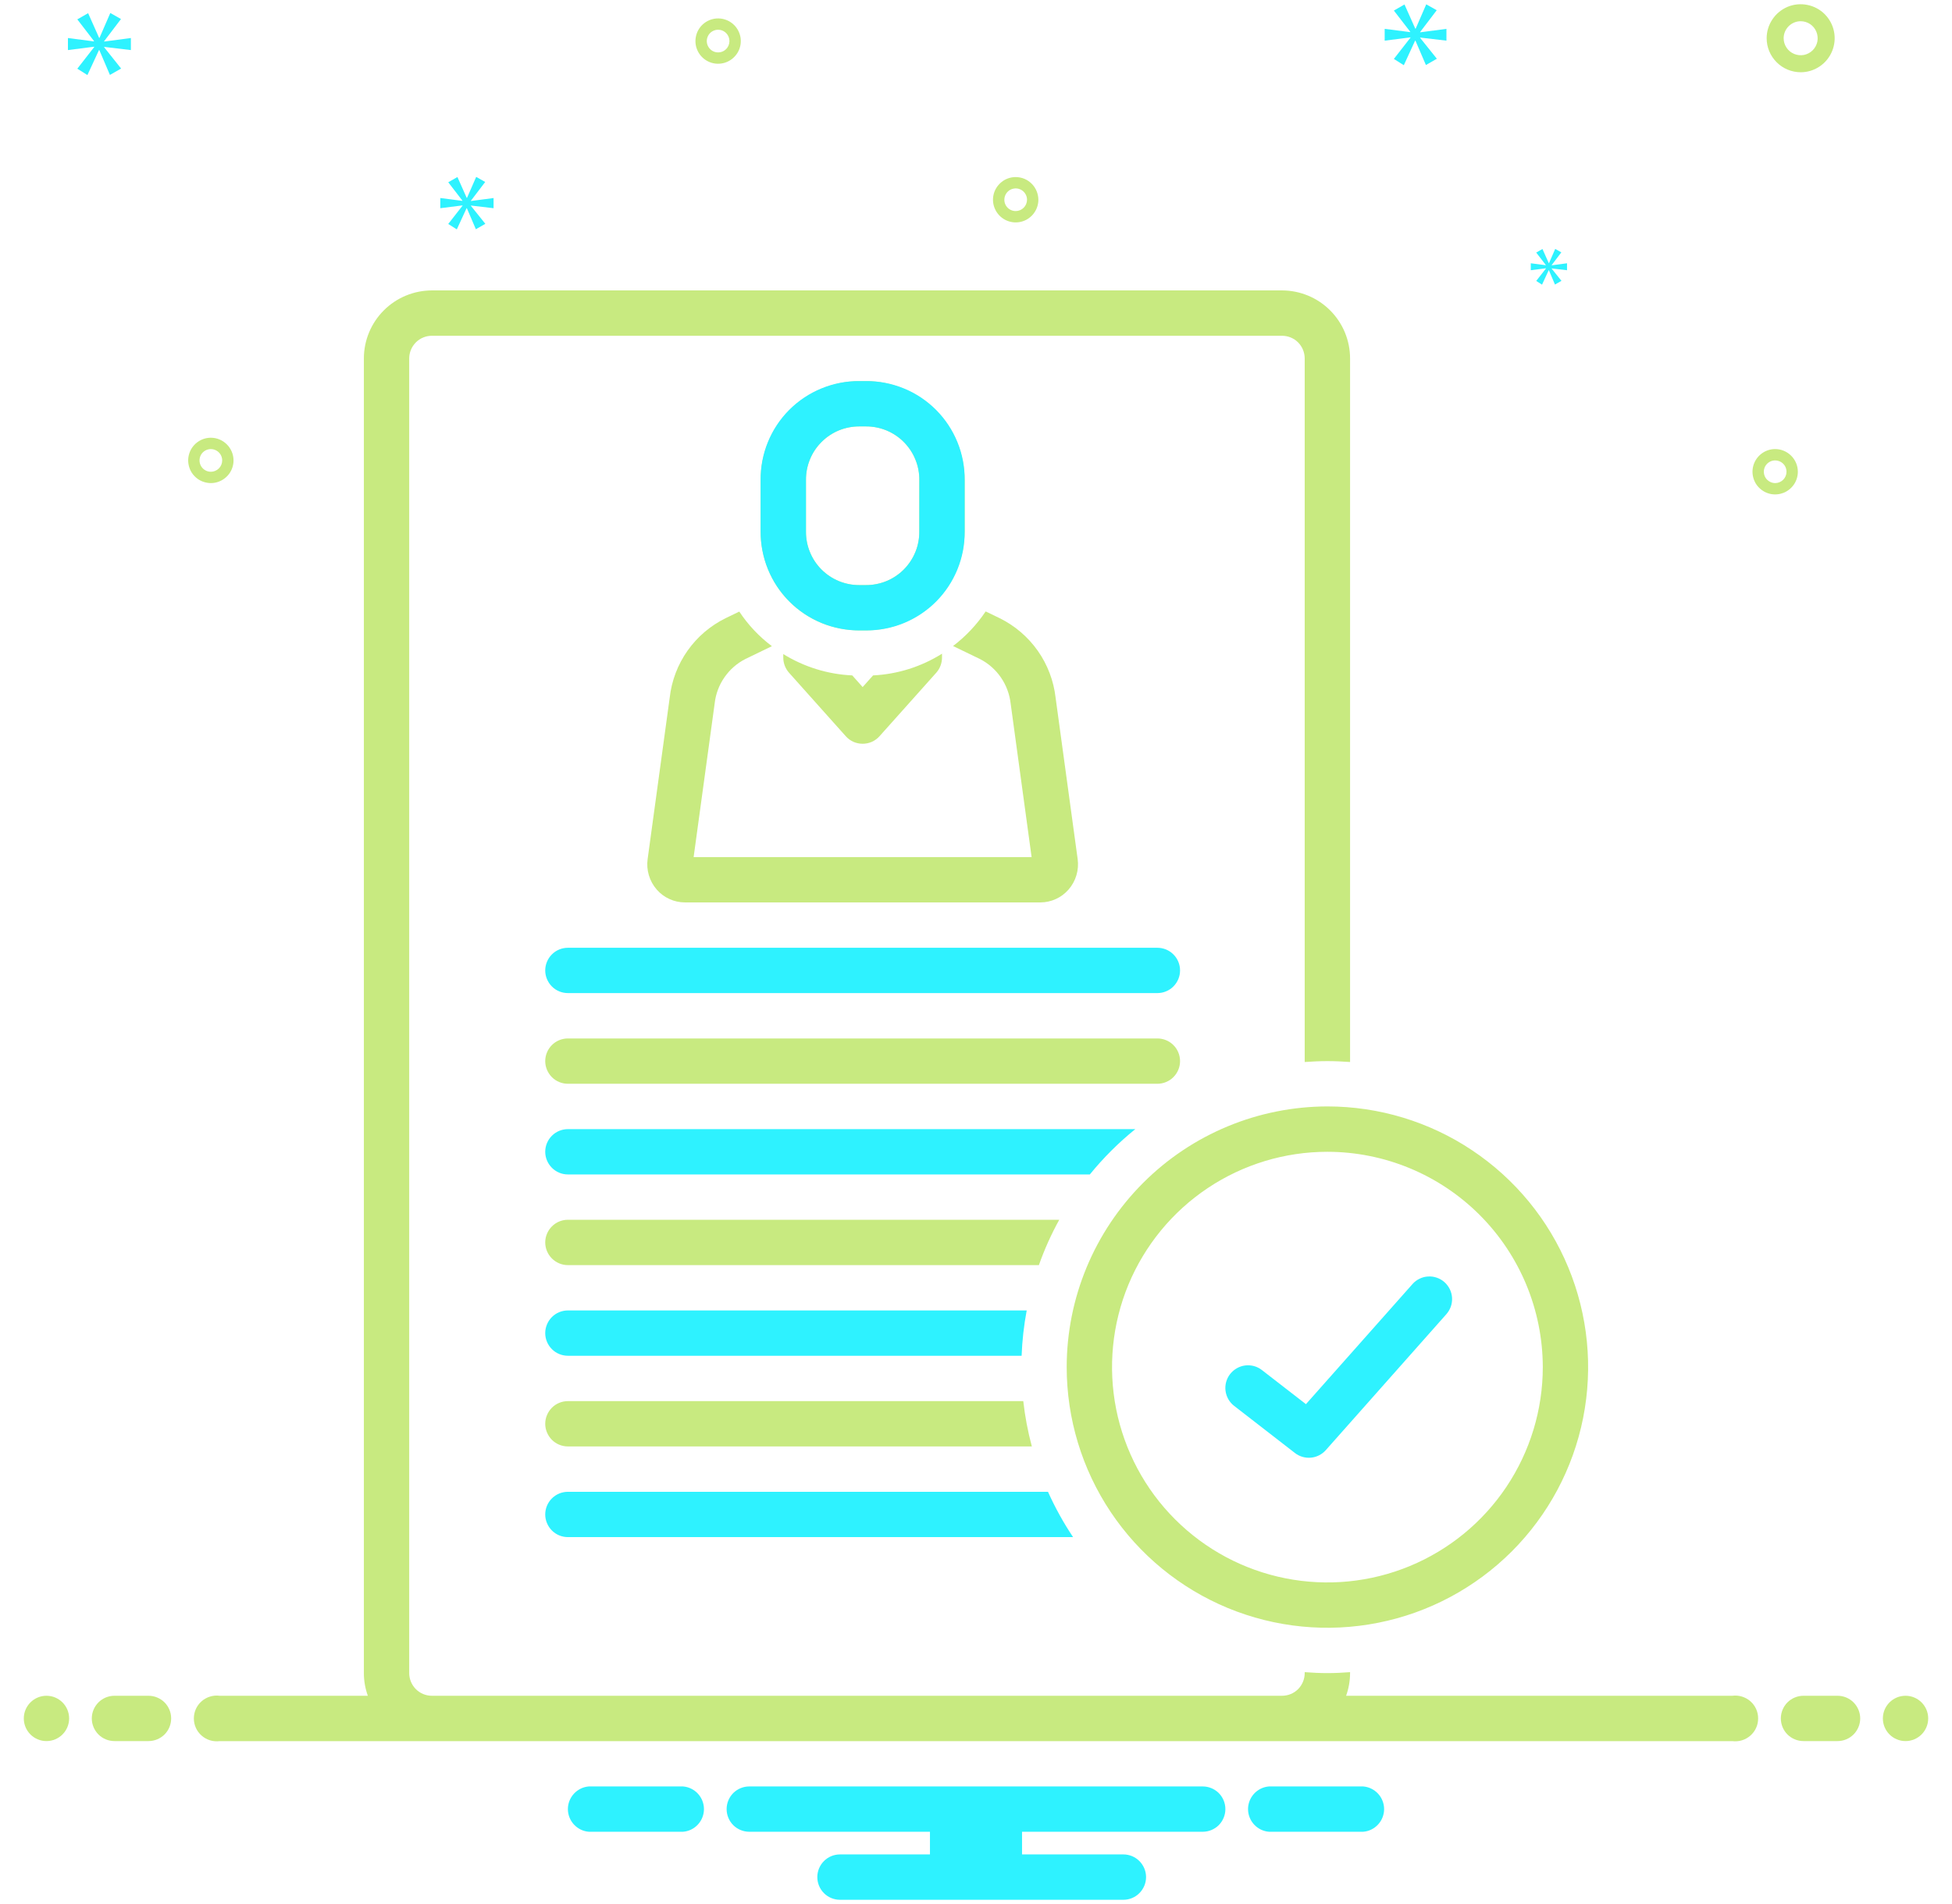 <svg width="41" height="40" viewBox="0 0 41 40" fill="none" xmlns="http://www.w3.org/2000/svg">
<g clip-path="url(#clip0_687_4033)">
<path d="M11.452 20.387C11.452 20.513 11.503 20.634 11.592 20.724C11.681 20.813 11.802 20.863 11.929 20.863H24.309C24.436 20.863 24.557 20.813 24.646 20.724C24.736 20.634 24.786 20.513 24.786 20.387C24.786 20.261 24.736 20.139 24.646 20.05C24.557 19.961 24.436 19.911 24.309 19.911H11.929C11.802 19.911 11.681 19.961 11.592 20.05C11.503 20.139 11.452 20.261 11.452 20.387Z" fill="#2EF2FF"/>
<path d="M11.929 22.768H24.309C24.436 22.768 24.557 22.718 24.646 22.629C24.736 22.539 24.786 22.418 24.786 22.292C24.786 22.166 24.736 22.044 24.646 21.955C24.557 21.866 24.436 21.816 24.309 21.816H11.929C11.802 21.816 11.681 21.866 11.592 21.955C11.503 22.044 11.452 22.166 11.452 22.292C11.452 22.418 11.503 22.539 11.592 22.629C11.681 22.718 11.802 22.768 11.929 22.768Z" fill="#C8EA80"/>
<path d="M11.929 32.292H22.539C22.337 31.99 22.161 31.671 22.012 31.34H11.929C11.802 31.34 11.681 31.39 11.592 31.479C11.503 31.568 11.452 31.689 11.452 31.816C11.452 31.942 11.503 32.063 11.592 32.153C11.681 32.242 11.802 32.292 11.929 32.292Z" fill="#2EF2FF"/>
<path d="M11.929 30.387H21.673C21.589 30.075 21.529 29.756 21.493 29.435H11.929C11.802 29.435 11.681 29.485 11.592 29.574C11.503 29.664 11.452 29.785 11.452 29.911C11.452 30.037 11.503 30.158 11.592 30.248C11.681 30.337 11.802 30.387 11.929 30.387Z" fill="#C8EA80"/>
<path d="M11.929 28.482H21.458C21.47 28.163 21.506 27.844 21.565 27.53H11.929C11.802 27.53 11.681 27.58 11.592 27.669C11.503 27.759 11.452 27.88 11.452 28.006C11.452 28.133 11.503 28.254 11.592 28.343C11.681 28.432 11.802 28.482 11.929 28.482Z" fill="#2EF2FF"/>
<path d="M11.929 26.578H21.821C21.937 26.249 22.08 25.93 22.249 25.625H11.929C11.802 25.625 11.681 25.675 11.592 25.765C11.503 25.854 11.452 25.975 11.452 26.101C11.452 26.228 11.503 26.349 11.592 26.438C11.681 26.527 11.802 26.578 11.929 26.578Z" fill="#C8EA80"/>
<path d="M11.929 24.673H22.891C23.176 24.323 23.496 24.004 23.846 23.721H11.929C11.802 23.721 11.681 23.771 11.592 23.86C11.503 23.949 11.452 24.07 11.452 24.197C11.452 24.323 11.503 24.444 11.592 24.533C11.681 24.623 11.802 24.673 11.929 24.673Z" fill="#2EF2FF"/>
<path d="M22.405 28.72C22.405 29.803 22.726 30.862 23.328 31.763C23.929 32.663 24.785 33.365 25.785 33.78C26.786 34.194 27.887 34.303 28.949 34.091C30.012 33.88 30.987 33.358 31.753 32.593C32.519 31.827 33.041 30.851 33.252 29.789C33.463 28.726 33.355 27.625 32.94 26.625C32.526 25.624 31.824 24.769 30.923 24.167C30.023 23.565 28.964 23.244 27.881 23.244C26.429 23.246 25.037 23.823 24.011 24.85C22.984 25.877 22.406 27.268 22.405 28.72ZM32.405 28.72C32.405 29.615 32.139 30.49 31.642 31.234C31.145 31.978 30.439 32.557 29.612 32.9C28.785 33.242 27.876 33.332 26.998 33.157C26.121 32.983 25.315 32.552 24.682 31.919C24.049 31.287 23.619 30.48 23.444 29.603C23.27 28.725 23.359 27.816 23.701 26.989C24.044 26.163 24.624 25.456 25.368 24.959C26.112 24.462 26.986 24.197 27.881 24.197C29.08 24.198 30.23 24.675 31.078 25.523C31.926 26.371 32.403 27.521 32.405 28.72Z" fill="#C8EA80"/>
<path d="M26.506 28.783C26.457 28.744 26.4 28.716 26.34 28.699C26.279 28.683 26.216 28.678 26.154 28.686C26.092 28.694 26.032 28.714 25.978 28.745C25.924 28.776 25.876 28.817 25.837 28.867C25.799 28.916 25.771 28.973 25.754 29.033C25.738 29.093 25.733 29.156 25.741 29.218C25.749 29.28 25.769 29.34 25.8 29.395C25.831 29.449 25.873 29.497 25.922 29.535L27.199 30.525C27.294 30.599 27.414 30.634 27.535 30.623C27.655 30.612 27.767 30.555 27.847 30.465L30.38 27.608C30.421 27.561 30.453 27.506 30.474 27.447C30.494 27.388 30.503 27.326 30.499 27.263C30.495 27.201 30.479 27.14 30.452 27.084C30.424 27.027 30.386 26.977 30.34 26.936C30.293 26.894 30.238 26.862 30.179 26.842C30.12 26.821 30.058 26.813 29.995 26.817C29.933 26.82 29.872 26.836 29.816 26.864C29.759 26.891 29.709 26.929 29.668 26.976L27.43 29.499L26.506 28.783Z" fill="#2EF2FF"/>
<path d="M37.822 1.518C37.963 1.518 38.101 1.476 38.218 1.397C38.336 1.319 38.427 1.207 38.481 1.077C38.535 0.946 38.55 0.803 38.522 0.664C38.495 0.525 38.426 0.398 38.327 0.298C38.227 0.198 38.099 0.13 37.961 0.103C37.822 0.075 37.679 0.089 37.548 0.143C37.418 0.198 37.306 0.289 37.228 0.407C37.149 0.524 37.107 0.662 37.107 0.803C37.107 0.993 37.183 1.174 37.317 1.308C37.45 1.442 37.632 1.517 37.822 1.518ZM37.822 0.446C37.892 0.446 37.961 0.467 38.02 0.506C38.079 0.546 38.124 0.601 38.151 0.667C38.178 0.732 38.185 0.804 38.172 0.873C38.158 0.942 38.124 1.006 38.074 1.056C38.024 1.106 37.96 1.14 37.891 1.154C37.822 1.167 37.75 1.16 37.685 1.133C37.62 1.106 37.564 1.061 37.525 1.002C37.485 0.943 37.464 0.874 37.464 0.803C37.464 0.709 37.502 0.618 37.569 0.551C37.636 0.484 37.727 0.446 37.822 0.446Z" fill="#C8EA80"/>
<path d="M21.333 3.72C21.239 3.72 21.147 3.748 21.069 3.8C20.991 3.853 20.93 3.927 20.893 4.014C20.857 4.101 20.848 4.197 20.866 4.289C20.885 4.381 20.93 4.466 20.997 4.533C21.063 4.599 21.148 4.645 21.241 4.663C21.333 4.682 21.429 4.672 21.516 4.636C21.603 4.6 21.677 4.539 21.729 4.461C21.782 4.382 21.81 4.29 21.81 4.196C21.809 4.07 21.759 3.949 21.67 3.86C21.581 3.77 21.46 3.72 21.333 3.72ZM21.333 4.434C21.286 4.434 21.24 4.42 21.201 4.394C21.162 4.368 21.131 4.331 21.113 4.287C21.095 4.244 21.091 4.196 21.1 4.15C21.109 4.104 21.132 4.061 21.165 4.028C21.198 3.994 21.241 3.972 21.287 3.963C21.333 3.953 21.381 3.958 21.424 3.976C21.468 3.994 21.505 4.025 21.531 4.064C21.558 4.103 21.572 4.149 21.572 4.196C21.571 4.259 21.546 4.32 21.502 4.364C21.457 4.409 21.396 4.434 21.333 4.434Z" fill="#C8EA80"/>
<path d="M37.286 9.434C37.192 9.434 37.099 9.462 37.021 9.515C36.943 9.567 36.882 9.641 36.846 9.728C36.81 9.815 36.8 9.911 36.819 10.003C36.837 10.096 36.882 10.181 36.949 10.247C37.016 10.314 37.1 10.359 37.193 10.378C37.285 10.396 37.381 10.386 37.468 10.351C37.555 10.314 37.629 10.253 37.682 10.175C37.734 10.097 37.762 10.005 37.762 9.911C37.762 9.784 37.712 9.663 37.622 9.574C37.533 9.485 37.412 9.434 37.286 9.434ZM37.286 10.149C37.239 10.149 37.193 10.135 37.154 10.108C37.114 10.082 37.084 10.045 37.066 10.002C37.048 9.958 37.043 9.91 37.052 9.864C37.061 9.818 37.084 9.775 37.117 9.742C37.151 9.709 37.193 9.686 37.239 9.677C37.285 9.668 37.333 9.673 37.377 9.691C37.42 9.709 37.458 9.739 37.484 9.778C37.51 9.817 37.524 9.863 37.524 9.911C37.524 9.974 37.499 10.034 37.454 10.079C37.409 10.123 37.349 10.149 37.286 10.149Z" fill="#C8EA80"/>
<path d="M4.429 9.196C4.334 9.196 4.242 9.224 4.164 9.277C4.086 9.329 4.025 9.403 3.989 9.49C3.953 9.577 3.943 9.673 3.962 9.765C3.98 9.858 4.025 9.943 4.092 10.009C4.158 10.076 4.243 10.121 4.336 10.139C4.428 10.158 4.524 10.149 4.611 10.112C4.698 10.076 4.772 10.015 4.825 9.937C4.877 9.859 4.905 9.767 4.905 9.672C4.905 9.546 4.854 9.425 4.765 9.336C4.676 9.247 4.555 9.196 4.429 9.196ZM4.429 9.911C4.381 9.911 4.335 9.897 4.296 9.87C4.257 9.844 4.227 9.807 4.209 9.764C4.191 9.72 4.186 9.672 4.195 9.626C4.204 9.58 4.227 9.537 4.26 9.504C4.294 9.471 4.336 9.448 4.382 9.439C4.428 9.43 4.476 9.434 4.52 9.453C4.563 9.471 4.6 9.501 4.627 9.54C4.653 9.579 4.667 9.625 4.667 9.672C4.667 9.736 4.642 9.796 4.597 9.841C4.552 9.885 4.492 9.911 4.429 9.911Z" fill="#C8EA80"/>
<path d="M14.751 0.522C14.684 0.587 14.637 0.672 14.618 0.764C14.598 0.856 14.606 0.952 14.641 1.039C14.676 1.127 14.736 1.202 14.813 1.255C14.891 1.309 14.983 1.338 15.077 1.339C15.171 1.34 15.263 1.314 15.342 1.262C15.421 1.211 15.483 1.138 15.521 1.051C15.558 0.965 15.569 0.869 15.552 0.776C15.534 0.684 15.49 0.598 15.425 0.531C15.336 0.44 15.216 0.389 15.09 0.387C14.964 0.385 14.842 0.434 14.751 0.522ZM15.249 1.034C15.216 1.066 15.173 1.089 15.127 1.097C15.08 1.106 15.033 1.1 14.989 1.082C14.946 1.063 14.909 1.032 14.884 0.992C14.858 0.953 14.845 0.907 14.845 0.86C14.846 0.813 14.861 0.767 14.887 0.728C14.914 0.689 14.951 0.659 14.995 0.642C15.039 0.624 15.087 0.62 15.133 0.63C15.179 0.64 15.221 0.663 15.254 0.697C15.298 0.742 15.322 0.803 15.321 0.866C15.32 0.929 15.295 0.99 15.249 1.034Z" fill="#C8EA80"/>
<path d="M2.187 0.866L2.541 0.4L2.317 0.273L2.09 0.795H2.082L1.851 0.277L1.624 0.407L1.974 0.862V0.87L1.427 0.799V1.052L1.978 0.981V0.989L1.624 1.443L1.836 1.577L2.079 1.052H2.086L2.309 1.574L2.544 1.44L2.187 0.992V0.985L2.749 1.052V0.799L2.187 0.873V0.866Z" fill="#2EF2FF"/>
<path d="M32.471 5.641L32.267 5.902L32.389 5.98L32.529 5.677H32.533L32.661 5.978L32.797 5.9L32.591 5.643V5.639L32.914 5.677V5.531L32.591 5.574V5.57L32.794 5.302L32.666 5.229L32.535 5.529H32.531L32.398 5.231L32.267 5.306L32.469 5.568V5.572L32.153 5.531V5.677L32.471 5.636V5.641Z" fill="#2EF2FF"/>
<path d="M30.381 0.854V0.606L29.829 0.679V0.672L30.177 0.215L29.957 0.091L29.735 0.602H29.727L29.5 0.094L29.277 0.222L29.621 0.668V0.675L29.084 0.606V0.854L29.625 0.785V0.792L29.277 1.238L29.486 1.37L29.723 0.854H29.73L29.95 1.366L30.18 1.234L29.829 0.796V0.789L30.381 0.854Z" fill="#2EF2FF"/>
<path d="M9.891 4.217L10.191 3.823L10.002 3.716L9.809 4.157H9.803L9.608 3.719L9.415 3.829L9.712 4.214V4.22L9.248 4.16V4.374L9.715 4.315V4.321L9.415 4.705L9.595 4.819L9.8 4.374H9.806L9.995 4.816L10.194 4.702L9.891 4.324V4.318L10.367 4.374V4.16L9.891 4.223V4.217Z" fill="#2EF2FF"/>
<path d="M0.976 36.577C1.239 36.577 1.452 36.364 1.452 36.101C1.452 35.838 1.239 35.625 0.976 35.625C0.713 35.625 0.5 35.838 0.5 36.101C0.5 36.364 0.713 36.577 0.976 36.577Z" fill="#C8EA80"/>
<path d="M3.119 35.625H2.405C2.278 35.625 2.157 35.675 2.068 35.764C1.979 35.854 1.928 35.975 1.928 36.101C1.928 36.227 1.979 36.349 2.068 36.438C2.157 36.527 2.278 36.577 2.405 36.577H3.119C3.245 36.577 3.366 36.527 3.456 36.438C3.545 36.349 3.595 36.227 3.595 36.101C3.595 35.975 3.545 35.854 3.456 35.764C3.366 35.675 3.245 35.625 3.119 35.625Z" fill="#C8EA80"/>
<path d="M38.595 35.625H37.881C37.755 35.625 37.634 35.675 37.544 35.764C37.455 35.854 37.405 35.975 37.405 36.101C37.405 36.227 37.455 36.349 37.544 36.438C37.634 36.527 37.755 36.577 37.881 36.577H38.595C38.722 36.577 38.843 36.527 38.932 36.438C39.021 36.349 39.072 36.227 39.072 36.101C39.072 35.975 39.021 35.854 38.932 35.764C38.843 35.675 38.722 35.625 38.595 35.625Z" fill="#C8EA80"/>
<path d="M40.024 36.577C40.287 36.577 40.5 36.364 40.5 36.101C40.5 35.838 40.287 35.625 40.024 35.625C39.761 35.625 39.548 35.838 39.548 36.101C39.548 36.364 39.761 36.577 40.024 36.577Z" fill="#C8EA80"/>
<path d="M28.632 37.53H26.654C26.534 37.539 26.422 37.594 26.341 37.682C26.26 37.77 26.214 37.886 26.214 38.006C26.214 38.126 26.26 38.242 26.341 38.33C26.422 38.418 26.534 38.473 26.654 38.482H28.632C28.752 38.473 28.863 38.418 28.945 38.33C29.026 38.242 29.072 38.126 29.072 38.006C29.072 37.886 29.026 37.77 28.945 37.682C28.863 37.594 28.752 37.539 28.632 37.53Z" fill="#2EF2FF"/>
<path d="M14.346 37.53H12.368C12.248 37.539 12.137 37.594 12.055 37.682C11.974 37.77 11.928 37.886 11.928 38.006C11.928 38.126 11.974 38.242 12.055 38.33C12.137 38.418 12.248 38.473 12.368 38.482H14.346C14.466 38.473 14.578 38.418 14.659 38.33C14.74 38.242 14.786 38.126 14.786 38.006C14.786 37.886 14.74 37.77 14.659 37.682C14.578 37.594 14.466 37.539 14.346 37.53Z" fill="#2EF2FF"/>
<path d="M25.262 37.53H15.738C15.612 37.53 15.491 37.58 15.401 37.669C15.312 37.759 15.262 37.88 15.262 38.006C15.262 38.132 15.312 38.253 15.401 38.343C15.491 38.432 15.612 38.482 15.738 38.482H19.533V38.958H17.643C17.517 38.958 17.395 39.008 17.306 39.098C17.217 39.187 17.167 39.308 17.167 39.434C17.167 39.561 17.217 39.682 17.306 39.771C17.395 39.861 17.517 39.911 17.643 39.911H23.595C23.722 39.911 23.843 39.861 23.932 39.771C24.021 39.682 24.072 39.561 24.072 39.434C24.072 39.308 24.021 39.187 23.932 39.098C23.843 39.008 23.722 38.958 23.595 38.958H21.467V38.482H25.262C25.388 38.482 25.509 38.432 25.599 38.343C25.688 38.253 25.738 38.132 25.738 38.006C25.738 37.88 25.688 37.759 25.599 37.669C25.509 37.58 25.388 37.53 25.262 37.53Z" fill="#2EF2FF"/>
<path d="M36.386 35.625H28.274C28.328 35.472 28.357 35.311 28.357 35.149V35.129C28.2 35.141 28.041 35.149 27.881 35.149C27.721 35.149 27.562 35.141 27.404 35.129V35.149C27.404 35.275 27.354 35.396 27.265 35.486C27.176 35.575 27.055 35.625 26.928 35.625H9.071C8.945 35.625 8.824 35.575 8.735 35.486C8.646 35.396 8.595 35.275 8.595 35.149V7.53C8.595 7.404 8.646 7.283 8.735 7.193C8.824 7.104 8.945 7.054 9.071 7.054H26.928C27.055 7.054 27.176 7.104 27.265 7.193C27.354 7.283 27.404 7.404 27.404 7.53V22.311C27.562 22.3 27.721 22.292 27.881 22.292C28.041 22.292 28.2 22.3 28.357 22.311V7.53C28.357 7.151 28.206 6.788 27.938 6.52C27.67 6.252 27.307 6.102 26.928 6.101H9.071C8.693 6.102 8.33 6.252 8.062 6.52C7.794 6.788 7.643 7.151 7.643 7.53V35.149C7.643 35.311 7.671 35.472 7.726 35.625H4.614C4.546 35.616 4.477 35.622 4.412 35.642C4.347 35.662 4.286 35.695 4.235 35.74C4.184 35.785 4.142 35.841 4.114 35.903C4.086 35.965 4.072 36.033 4.072 36.101C4.072 36.17 4.086 36.237 4.114 36.299C4.142 36.362 4.184 36.417 4.235 36.462C4.286 36.507 4.347 36.541 4.412 36.561C4.477 36.581 4.546 36.586 4.614 36.578H36.386C36.454 36.586 36.523 36.581 36.588 36.561C36.653 36.541 36.714 36.507 36.765 36.462C36.816 36.417 36.858 36.362 36.886 36.299C36.914 36.237 36.928 36.17 36.928 36.101C36.928 36.033 36.914 35.965 36.886 35.903C36.858 35.841 36.816 35.785 36.765 35.74C36.714 35.695 36.653 35.662 36.588 35.642C36.523 35.622 36.454 35.616 36.386 35.625Z" fill="#C8EA80"/>
<path d="M17.764 15.466C17.808 15.516 17.863 15.556 17.924 15.584C17.986 15.611 18.052 15.625 18.119 15.625C18.186 15.625 18.253 15.611 18.314 15.584C18.375 15.556 18.43 15.516 18.474 15.466L19.665 14.133C19.743 14.045 19.786 13.932 19.786 13.816V13.733C19.35 14.007 18.852 14.164 18.338 14.189L18.119 14.434L17.901 14.189C17.387 14.166 16.889 14.011 16.452 13.741V13.816C16.452 13.932 16.495 14.045 16.573 14.133L17.764 15.466Z" fill="#C8EA80"/>
<path d="M15.976 10.089V11.161C15.976 11.226 15.98 11.291 15.985 11.356C15.987 11.377 15.991 11.397 15.993 11.417C15.998 11.461 16.004 11.505 16.012 11.548C16.016 11.571 16.021 11.593 16.026 11.616C16.035 11.657 16.045 11.698 16.056 11.738C16.062 11.759 16.068 11.78 16.075 11.802C16.089 11.846 16.104 11.889 16.121 11.932C16.127 11.947 16.132 11.963 16.139 11.978C16.189 12.098 16.251 12.214 16.323 12.323L16.326 12.328C16.588 12.718 16.975 13.008 17.423 13.148C17.512 13.175 17.602 13.197 17.694 13.212C17.714 13.216 17.734 13.218 17.753 13.221C17.852 13.236 17.952 13.243 18.052 13.244H18.185C18.282 13.243 18.379 13.236 18.475 13.222C18.502 13.218 18.53 13.214 18.558 13.209C18.633 13.195 18.708 13.177 18.782 13.156C19.14 13.047 19.463 12.843 19.716 12.566C19.969 12.289 20.143 11.949 20.219 11.582L20.22 11.579C20.232 11.518 20.241 11.455 20.248 11.392C20.249 11.383 20.25 11.375 20.251 11.367C20.258 11.299 20.262 11.23 20.262 11.161L20.262 10.089L20.262 10.086C20.261 9.535 20.042 9.007 19.653 8.617C19.264 8.227 18.736 8.008 18.185 8.006H18.052C17.501 8.008 16.973 8.228 16.583 8.618C16.194 9.009 15.976 9.538 15.976 10.089ZM19.309 10.089V11.161C19.311 11.309 19.284 11.457 19.228 11.595C19.172 11.732 19.09 11.857 18.985 11.963C18.881 12.068 18.756 12.151 18.619 12.208C18.481 12.264 18.334 12.293 18.185 12.292H18.052C17.904 12.293 17.756 12.264 17.619 12.208C17.482 12.151 17.357 12.068 17.253 11.963C17.148 11.857 17.065 11.732 17.01 11.594C16.954 11.457 16.926 11.309 16.928 11.161V10.089C16.926 9.941 16.954 9.794 17.01 9.656C17.065 9.518 17.148 9.393 17.253 9.288C17.357 9.182 17.482 9.099 17.619 9.042C17.756 8.986 17.904 8.957 18.052 8.958H18.185C18.334 8.957 18.481 8.986 18.619 9.042C18.756 9.099 18.881 9.182 18.985 9.288C19.09 9.393 19.172 9.518 19.228 9.656C19.284 9.793 19.311 9.941 19.309 10.089Z" fill="#C8EA80"/>
<path d="M22.635 18.046L22.172 14.658C22.132 14.303 22.003 13.964 21.798 13.672C21.592 13.38 21.317 13.145 20.997 12.987L20.703 12.845C20.516 13.123 20.285 13.369 20.018 13.572L20.583 13.845C20.759 13.935 20.911 14.069 21.023 14.232C21.136 14.396 21.206 14.585 21.228 14.782L21.668 18.006H14.569L15.011 14.777C15.033 14.58 15.103 14.392 15.216 14.23C15.328 14.067 15.479 13.935 15.655 13.845L16.213 13.575C15.945 13.374 15.713 13.128 15.528 12.848L15.241 12.987C14.921 13.144 14.646 13.379 14.441 13.67C14.236 13.961 14.107 14.299 14.067 14.653L13.603 18.047C13.587 18.161 13.596 18.277 13.629 18.388C13.662 18.498 13.718 18.601 13.794 18.688C13.867 18.773 13.959 18.841 14.061 18.887C14.163 18.934 14.274 18.958 14.386 18.958H21.852C21.964 18.958 22.075 18.934 22.177 18.887C22.279 18.841 22.37 18.773 22.444 18.688C22.52 18.601 22.576 18.498 22.609 18.388C22.642 18.277 22.651 18.161 22.635 18.046Z" fill="#C8EA80"/>
<path d="M18.186 13.244H18.052C17.779 13.245 17.508 13.192 17.255 13.088C17.002 12.983 16.772 12.83 16.579 12.636C16.386 12.442 16.233 12.212 16.13 11.959C16.026 11.705 15.974 11.434 15.976 11.161V10.089C15.973 9.815 16.024 9.543 16.127 9.29C16.23 9.036 16.383 8.805 16.576 8.611C16.77 8.417 17 8.264 17.253 8.16C17.507 8.056 17.778 8.003 18.052 8.006H18.186C18.459 8.003 18.731 8.056 18.985 8.16C19.238 8.263 19.468 8.417 19.662 8.611C19.855 8.805 20.008 9.036 20.111 9.29C20.214 9.543 20.265 9.815 20.262 10.089L20.262 11.161C20.265 11.435 20.214 11.707 20.111 11.96C20.008 12.214 19.855 12.445 19.662 12.639C19.468 12.833 19.238 12.986 18.985 13.09C18.731 13.194 18.459 13.246 18.186 13.244ZM18.052 8.958C17.904 8.957 17.757 8.986 17.619 9.042C17.482 9.099 17.357 9.182 17.253 9.288C17.148 9.393 17.065 9.518 17.01 9.656C16.954 9.793 16.927 9.941 16.929 10.089V11.161C16.927 11.309 16.954 11.457 17.01 11.594C17.065 11.732 17.148 11.857 17.253 11.963C17.357 12.068 17.482 12.151 17.619 12.208C17.757 12.264 17.904 12.293 18.052 12.292H18.186C18.334 12.293 18.481 12.264 18.619 12.208C18.756 12.151 18.881 12.068 18.985 11.963C19.09 11.857 19.172 11.732 19.228 11.594C19.284 11.457 19.311 11.309 19.309 11.161L19.31 10.089C19.312 9.941 19.284 9.793 19.228 9.656C19.173 9.518 19.09 9.393 18.985 9.287C18.881 9.182 18.756 9.099 18.619 9.042C18.481 8.986 18.334 8.957 18.186 8.958L18.052 8.958Z" fill="#2EF2FF"/>
</g>
<defs>
<clipPath id="clip0_687_4033">
<rect width="40" height="40" fill="white" transform="translate(0.5)"/>
</clipPath>
</defs>
</svg>
